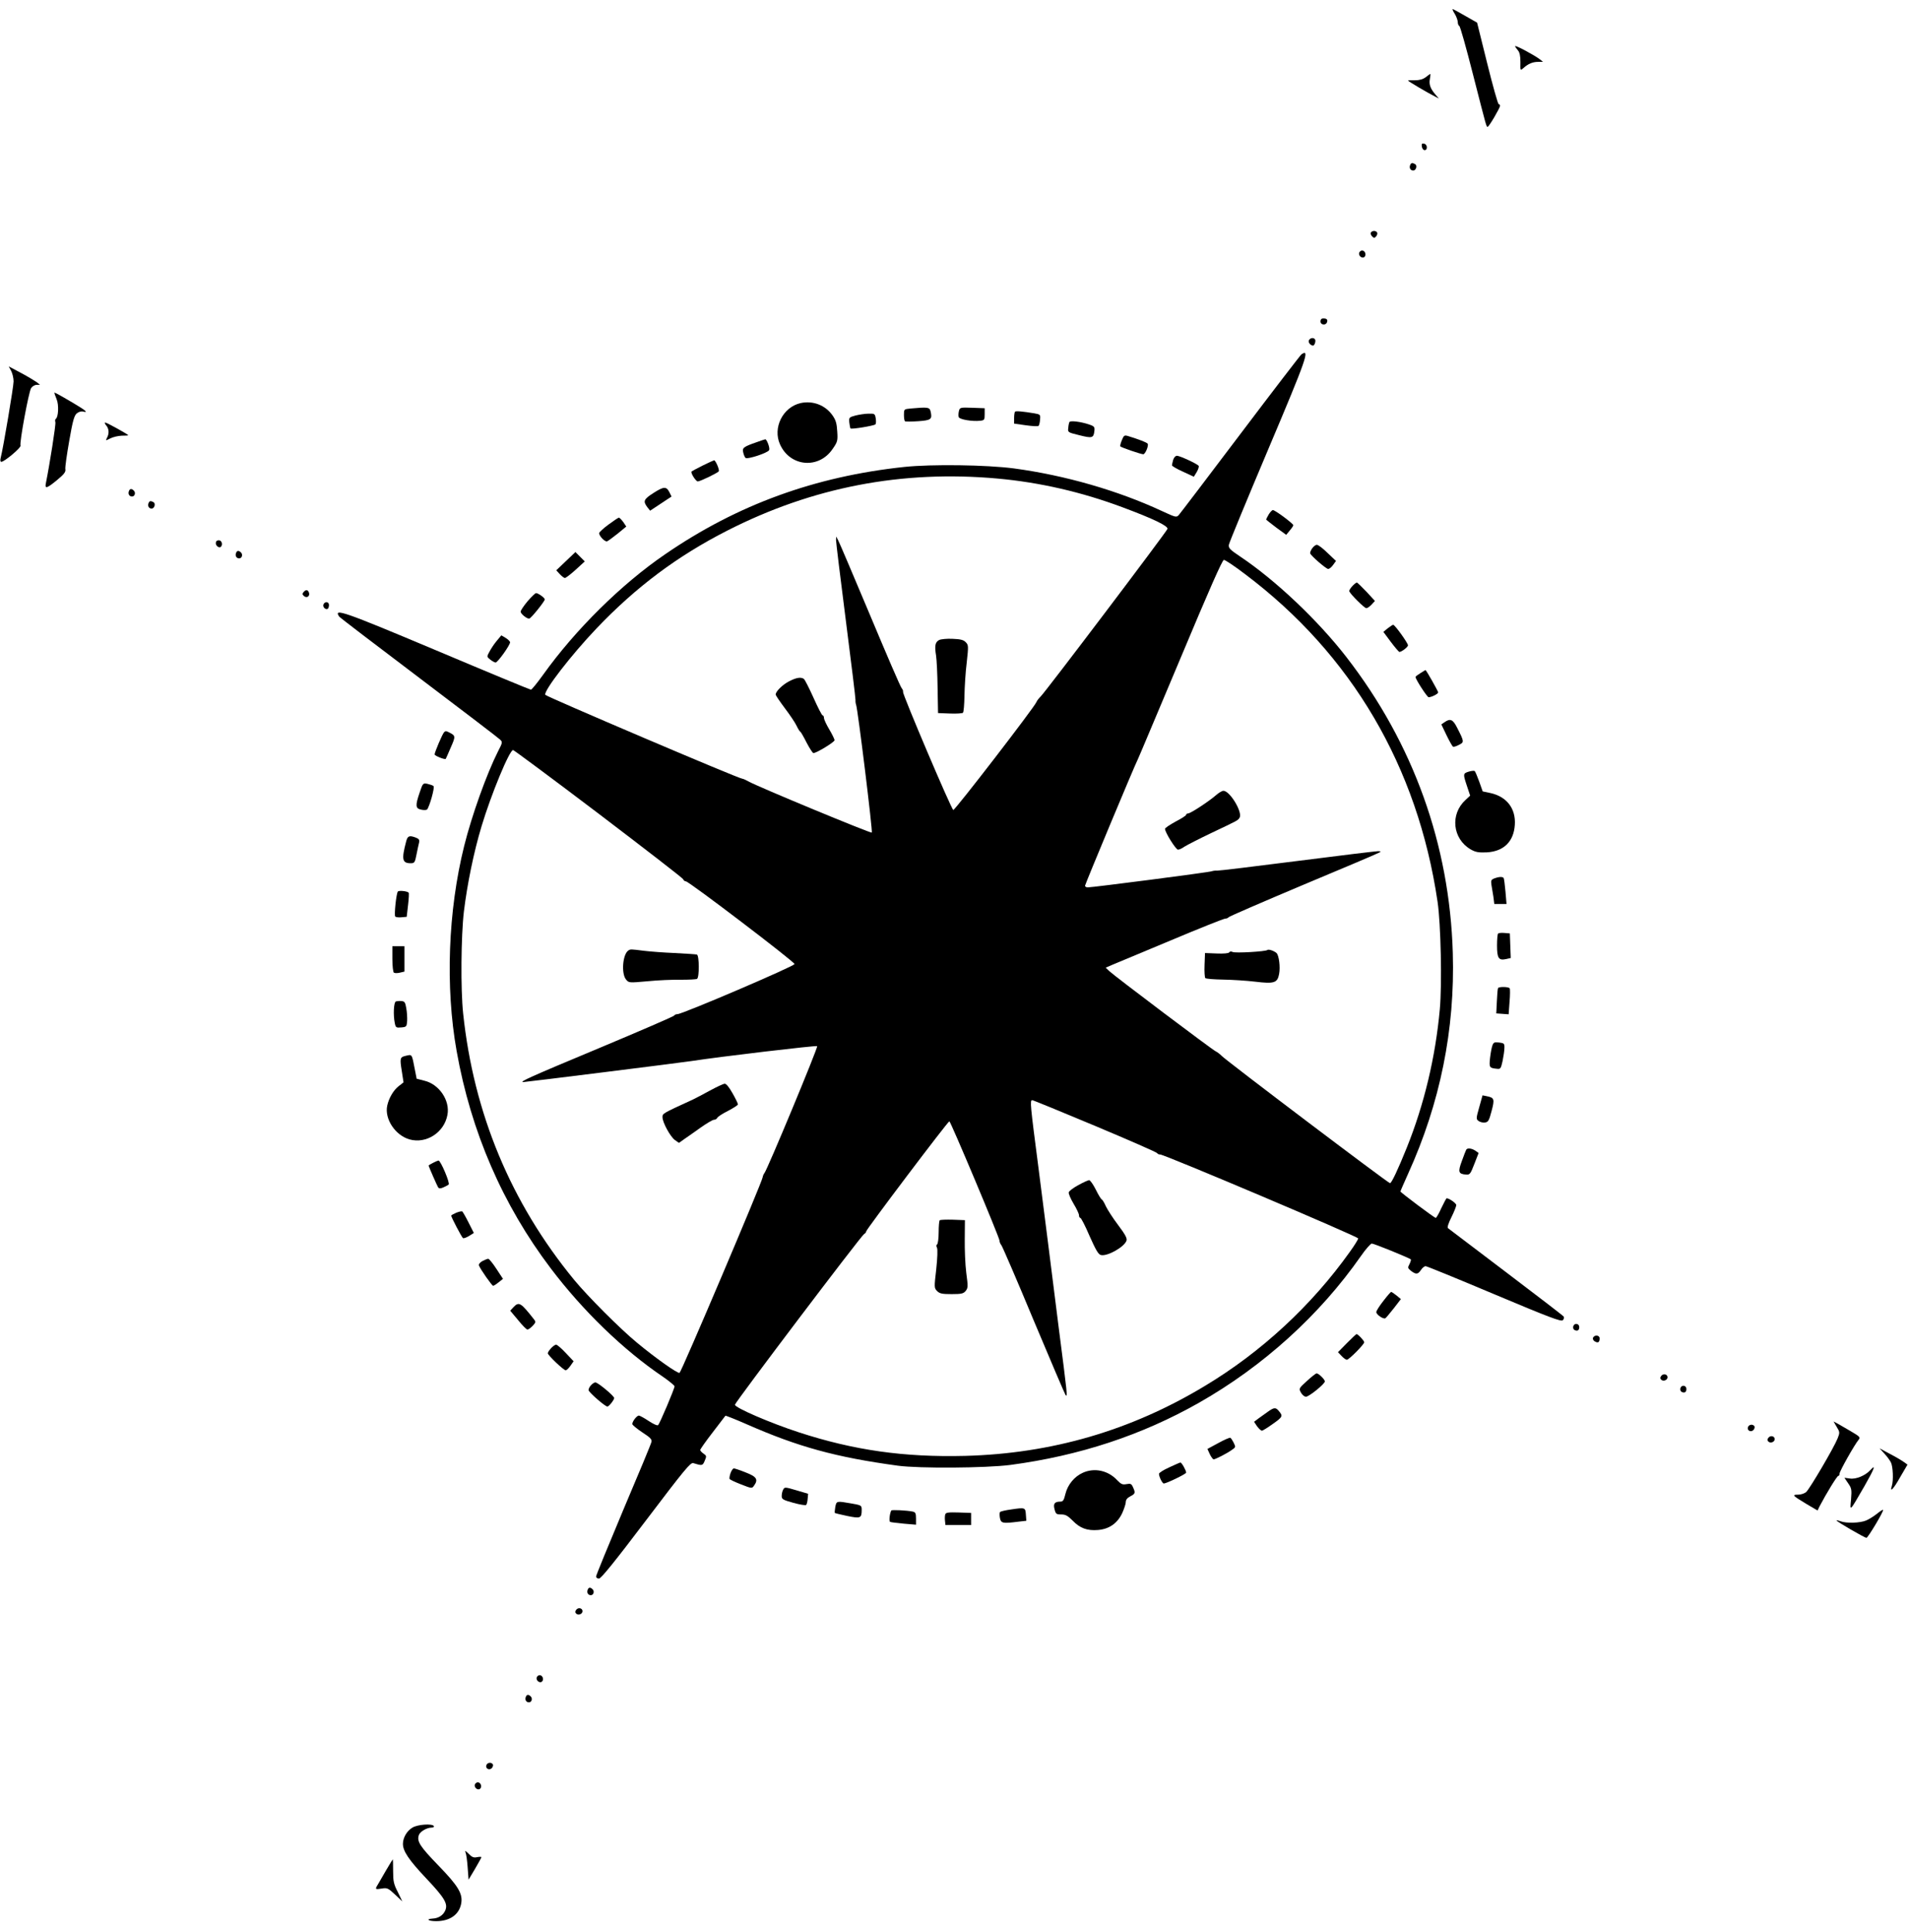 <?xml version="1.0" standalone="no"?>
<!DOCTYPE svg PUBLIC "-//W3C//DTD SVG 20010904//EN"
 "http://www.w3.org/TR/2001/REC-SVG-20010904/DTD/svg10.dtd">
<svg version="1.0" xmlns="http://www.w3.org/2000/svg"
 width="1265pt" height="1280pt" viewBox="0 0 1265 1280"
 preserveAspectRatio="xMidYMid meet">
<g transform="translate(0,1280) scale(0.1,-0.1)"
fill="#000000" stroke="none">
<path d="M9640 12708 c11 -18 20 -43 20 -55 0 -12 5 -23 10 -25 6 -2 46 -145
90 -318 92 -359 89 -350 98 -350 9 0 82 125 82 139 0 6 -4 11 -9 11 -5 0 -39
121 -76 270 l-67 270 -79 45 c-43 25 -80 45 -83 45 -3 0 3 -15 14 -32z"/>
<path d="M10040 12494 c0 -4 8 -16 18 -27 12 -14 17 -36 17 -78 -1 -58 -1 -58
20 -40 31 28 61 41 97 41 l33 0 -24 19 c-36 27 -161 94 -161 85z"/>
<path d="M9447 12288 c-19 -14 -42 -20 -73 -20 -24 1 -44 0 -44 -2 0 -4 130
-81 180 -106 l25 -13 -21 24 c-35 40 -46 69 -39 105 3 19 5 34 3 34 -2 0 -16
-10 -31 -22z"/>
<path d="M9422 11828 c2 -12 10 -23 18 -23 22 0 19 39 -3 43 -15 3 -18 -1 -15
-20z"/>
<path d="M9344 11705 c-7 -18 3 -35 21 -35 18 0 28 32 13 42 -19 11 -28 10
-34 -7z"/>
<path d="M9084 11259 c-3 -6 0 -17 8 -25 13 -13 16 -13 27 0 7 8 10 20 6 26
-8 13 -32 13 -41 -1z"/>
<path d="M9007 11126 c-8 -20 20 -43 35 -28 14 14 3 42 -16 42 -7 0 -16 -6
-19 -14z"/>
<path d="M8750 10670 c0 -23 35 -28 43 -6 7 18 -1 26 -25 26 -11 0 -18 -7 -18
-20z"/>
<path d="M8673 10544 c-5 -14 11 -33 28 -34 10 0 20 31 13 41 -9 15 -34 10
-41 -7z"/>
<path d="M8624 10452 c-6 -4 -188 -241 -404 -527 -216 -286 -400 -528 -409
-538 -16 -17 -21 -15 -112 27 -290 135 -639 236 -979 282 -182 24 -545 29
-727 10 -593 -63 -1106 -250 -1583 -577 -292 -199 -598 -502 -811 -800 -39
-54 -75 -99 -81 -99 -5 0 -288 117 -629 261 -613 258 -682 282 -641 223 4 -6
241 -187 527 -403 286 -216 528 -401 538 -411 18 -17 18 -19 -13 -79 -76 -151
-174 -425 -224 -626 -107 -429 -126 -936 -50 -1360 95 -534 305 -1019 624
-1440 211 -279 480 -540 742 -717 42 -29 77 -58 78 -64 0 -15 -97 -245 -109
-257 -5 -5 -30 6 -62 27 -30 20 -59 36 -66 36 -13 0 -43 -38 -43 -56 0 -6 30
-31 66 -55 53 -34 65 -47 61 -63 -2 -12 -86 -214 -186 -449 -99 -236 -181
-435 -181 -443 0 -8 9 -14 19 -14 14 0 103 110 312 386 254 335 295 385 313
379 59 -18 62 -18 76 16 13 30 12 33 -8 47 -12 8 -22 19 -22 24 0 5 37 58 82
116 45 59 83 109 85 111 1 2 65 -23 140 -56 341 -150 591 -219 1003 -275 142
-19 582 -16 745 5 458 61 871 197 1250 412 426 242 800 581 1073 972 31 45 64
82 72 83 15 0 248 -95 259 -105 2 -3 -2 -17 -9 -31 -13 -24 -12 -27 10 -45 33
-25 46 -24 66 6 9 14 23 25 31 25 8 0 213 -84 455 -186 366 -154 443 -183 454
-172 7 7 10 18 6 24 -4 6 -176 138 -382 294 -206 156 -379 287 -385 292 -6 5
3 33 23 73 18 36 32 72 32 80 0 12 -47 45 -64 45 -2 0 -18 -29 -35 -65 -16
-36 -33 -65 -37 -65 -9 0 -234 169 -234 175 0 3 23 56 51 118 212 467 311 956
296 1462 -21 718 -261 1388 -705 1961 -189 244 -470 510 -705 667 -67 45 -77
55 -74 77 2 14 120 299 261 633 256 605 278 669 220 629z m-2014 -823 c278
-25 558 -89 830 -191 204 -76 303 -124 296 -143 -8 -22 -813 -1086 -840 -1110
-12 -12 -25 -28 -28 -37 -14 -35 -541 -719 -551 -715 -13 4 -337 767 -333 782
2 6 -2 17 -9 25 -8 8 -102 227 -210 485 -109 259 -203 481 -211 495 l-13 25
-1 -24 c0 -13 29 -253 65 -533 36 -281 65 -518 64 -527 -1 -9 1 -23 4 -31 11
-27 111 -840 104 -847 -7 -6 -755 304 -815 338 -18 10 -38 19 -43 19 -23 0
-1301 545 -1306 556 -10 28 173 265 340 440 262 275 536 480 868 649 564 287
1155 401 1789 344z m1640 -633 c706 -531 1144 -1276 1276 -2171 22 -148 30
-547 15 -712 -29 -319 -104 -632 -219 -918 -58 -144 -101 -235 -111 -235 -12
0 -1090 815 -1116 844 -12 12 -29 25 -38 29 -20 8 -670 498 -706 532 l-24 23
39 17 c21 9 196 82 388 162 192 81 356 146 365 146 9 0 19 4 22 9 3 5 225 101
493 214 268 112 495 208 504 214 15 8 14 9 -6 10 -13 0 -254 -29 -535 -65
-282 -36 -521 -65 -532 -64 -11 1 -27 -1 -35 -4 -15 -7 -789 -107 -822 -107
-10 0 -18 5 -18 11 0 9 328 796 350 838 5 9 131 310 282 668 192 459 278 653
288 653 9 0 72 -42 140 -94z m-4284 -1587 c305 -232 558 -427 561 -435 3 -8
11 -14 18 -14 20 0 720 -533 720 -548 0 -14 -743 -332 -776 -332 -9 0 -19 -4
-21 -9 -1 -5 -226 -102 -498 -216 -460 -192 -533 -225 -502 -225 16 0 1032
127 1112 139 195 30 830 105 835 99 7 -7 -332 -823 -350 -842 -5 -6 -10 -18
-11 -26 -2 -28 -539 -1292 -551 -1297 -13 -5 -158 97 -282 200 -112 92 -328
309 -417 417 -419 511 -665 1102 -735 1765 -17 159 -14 513 5 675 22 182 66
396 117 565 64 213 185 505 209 505 5 0 260 -189 566 -421z m3292 -2070 c224
-94 409 -175 410 -180 2 -5 11 -9 20 -9 29 0 1312 -544 1312 -556 0 -7 -25
-47 -56 -90 -253 -355 -586 -663 -959 -887 -490 -296 -1017 -449 -1590 -464
-404 -10 -736 37 -1101 156 -190 62 -424 163 -424 183 1 16 836 1120 856 1131
8 4 14 13 14 18 0 12 541 729 551 729 8 0 332 -770 332 -790 0 -8 5 -22 12
-30 7 -8 104 -233 215 -500 112 -267 207 -489 211 -494 14 -15 13 -7 -46 451
-30 235 -61 482 -69 548 -8 66 -38 296 -65 510 -54 415 -57 445 -41 445 6 0
194 -77 418 -171z"/>
<path d="M6223 8559 c-26 -14 -31 -37 -20 -104 4 -27 9 -124 10 -215 l3 -165
78 -3 c44 -2 83 1 87 5 5 5 9 55 10 113 1 58 7 157 15 220 12 110 12 116 -7
135 -14 15 -35 20 -86 22 -38 2 -78 -2 -90 -8z"/>
<path d="M5228 8285 c-44 -23 -88 -67 -88 -87 0 -6 28 -47 61 -91 34 -45 69
-97 78 -117 9 -19 20 -37 24 -38 4 -2 23 -35 42 -73 20 -38 40 -69 45 -69 21
0 140 73 140 85 0 8 -16 40 -35 72 -19 32 -35 66 -35 76 0 9 -4 17 -9 17 -5 0
-32 53 -61 118 -29 64 -57 120 -64 124 -20 13 -50 8 -98 -17z"/>
<path d="M8058 7531 c-47 -41 -169 -121 -185 -121 -7 0 -13 -4 -13 -9 0 -5
-31 -25 -70 -45 -38 -21 -70 -42 -70 -48 0 -24 72 -138 86 -138 9 0 28 9 43
20 16 10 95 51 177 90 183 87 176 83 188 102 22 35 -64 178 -107 178 -9 0 -31
-13 -49 -29z"/>
<path d="M8398 6505 c-10 -10 -213 -22 -230 -13 -10 5 -19 4 -23 -3 -4 -6 -37
-9 -83 -7 l-77 3 -3 -79 c-2 -44 1 -83 5 -87 5 -5 58 -9 118 -10 60 -1 156 -7
214 -14 124 -15 146 -8 157 51 9 47 -1 123 -17 139 -17 15 -53 27 -61 20z"/>
<path d="M4164 6502 c-38 -25 -48 -152 -16 -192 19 -23 19 -23 143 -12 68 7
167 11 220 10 53 0 101 2 108 6 16 10 15 155 -1 161 -7 2 -73 6 -147 10 -73 3
-165 10 -205 15 -87 11 -88 11 -102 2z"/>
<path d="M4705 5574 c-44 -24 -95 -51 -114 -60 -203 -93 -201 -92 -201 -117 0
-34 51 -128 82 -151 l27 -19 38 27 c21 14 70 49 108 76 39 27 77 50 86 50 9 0
19 6 22 13 3 7 35 28 71 46 36 19 66 38 66 43 0 6 -16 39 -36 74 -23 41 -42
64 -52 63 -10 -1 -53 -21 -97 -45z"/>
<path d="M7145 4947 c-33 -18 -61 -39 -63 -48 -2 -9 13 -43 32 -75 20 -33 36
-67 36 -76 0 -10 4 -18 9 -18 5 0 33 -54 61 -120 41 -92 58 -122 75 -126 42
-11 157 54 170 96 5 15 -10 42 -56 103 -34 45 -70 101 -81 124 -10 23 -22 43
-27 45 -5 2 -23 31 -40 66 -17 34 -37 62 -44 62 -6 0 -39 -15 -72 -33z"/>
<path d="M6227 4714 c-4 -4 -7 -40 -7 -80 0 -40 -5 -76 -10 -79 -6 -4 -7 -13
-1 -23 5 -10 3 -68 -5 -142 -14 -121 -14 -125 6 -145 17 -17 34 -20 96 -20 65
0 78 3 93 21 16 20 16 30 4 120 -7 55 -11 155 -10 224 l1 125 -80 3 c-44 1
-83 0 -87 -4z"/>
<path d="M74 10342 c9 -17 16 -48 16 -69 0 -35 -68 -438 -85 -505 -5 -18 -3
-28 4 -28 20 0 132 94 127 107 -8 19 54 355 70 381 8 12 24 22 37 22 l22 0
-22 18 c-13 9 -59 37 -104 61 l-81 43 16 -30z"/>
<path d="M360 10197 c0 -3 7 -21 15 -42 16 -37 12 -119 -5 -130 -5 -3 -6 -13
-3 -23 4 -15 -38 -280 -63 -404 -8 -39 6 -35 74 21 47 39 59 54 55 73 -2 13
10 97 26 188 23 133 33 167 50 181 12 10 30 15 41 12 38 -10 19 7 -62 55 -102
60 -128 74 -128 69z"/>
<path d="M5305 10129 c-118 -27 -186 -164 -136 -274 67 -149 258 -165 349 -29
32 46 34 54 30 115 -3 52 -9 75 -31 106 -47 68 -130 100 -212 82z"/>
<path d="M6033 10093 c-43 -4 -43 -5 -43 -43 0 -21 3 -40 8 -42 4 -2 43 -2 87
1 86 6 94 13 81 67 -7 26 -19 27 -133 17z"/>
<path d="M6354 10075 c-3 -14 -4 -31 -1 -39 6 -16 92 -30 142 -24 28 3 30 6
30 43 l0 40 -82 3 c-81 3 -83 2 -89 -23z"/>
<path d="M6726 10072 c-3 -3 -6 -22 -6 -42 l0 -37 78 -11 c42 -6 80 -8 84 -4
4 4 9 23 10 42 3 33 1 34 -37 41 -78 13 -124 17 -129 11z"/>
<path d="M5670 10047 c-44 -12 -45 -13 -42 -47 2 -19 6 -37 8 -39 6 -7 157 18
165 27 4 4 5 22 2 40 -5 30 -7 32 -47 31 -22 0 -61 -6 -86 -12z"/>
<path d="M7087 10004 c-3 -5 -7 -22 -8 -39 -4 -30 -3 -30 74 -49 84 -21 94
-19 99 29 3 26 -1 31 -37 43 -54 18 -121 26 -128 16z"/>
<path d="M703 9982 c19 -21 22 -54 6 -83 -10 -20 -10 -20 22 -4 17 9 51 17 75
18 24 0 44 1 44 3 0 5 -142 84 -152 84 -6 0 -4 -8 5 -18z"/>
<path d="M7434 9883 c-8 -19 -13 -38 -10 -41 8 -8 137 -52 152 -52 13 0 37 57
29 70 -5 8 -62 30 -128 50 -26 8 -30 6 -43 -27z"/>
<path d="M5014 9870 c-87 -30 -97 -38 -89 -68 3 -15 10 -31 15 -36 12 -12 151
34 157 52 6 14 -16 72 -26 71 -3 0 -29 -9 -57 -19z"/>
<path d="M7774 9753 c-4 -16 -8 -32 -8 -36 -1 -5 32 -24 72 -42 l73 -34 19 31
c10 17 16 36 13 41 -8 13 -125 67 -144 67 -10 0 -20 -12 -25 -27z"/>
<path d="M4656 9715 c-38 -19 -71 -37 -73 -39 -9 -8 28 -66 41 -66 16 0 133
57 139 67 6 10 -21 73 -31 73 -4 -1 -38 -16 -76 -35z"/>
<path d="M4328 9532 c-62 -40 -68 -53 -39 -92 l19 -24 71 47 71 47 -15 30
c-20 38 -37 37 -107 -8z"/>
<path d="M854 9545 c-7 -18 3 -35 21 -35 18 0 26 25 12 39 -15 15 -27 14 -33
-4z"/>
<path d="M984 9465 c-7 -18 3 -35 21 -35 18 0 28 32 13 42 -19 11 -28 10 -34
-7z"/>
<path d="M8407 9391 c-9 -16 -17 -31 -17 -33 0 -2 30 -26 66 -53 l67 -49 23
28 c13 15 24 31 24 36 0 10 -120 100 -135 100 -6 0 -18 -13 -28 -29z"/>
<path d="M4032 9324 c-34 -25 -62 -51 -62 -57 1 -20 39 -59 53 -54 6 2 38 26
70 51 l57 47 -20 30 c-12 16 -25 29 -29 29 -4 0 -35 -21 -69 -46z"/>
<path d="M1430 9201 c0 -19 23 -35 34 -24 14 15 5 43 -14 43 -13 0 -20 -7 -20
-19z"/>
<path d="M8694 9165 c-9 -13 -14 -28 -12 -32 7 -18 106 -103 119 -103 8 0 23
12 33 27 l19 26 -56 53 c-30 30 -62 54 -71 54 -8 0 -23 -11 -32 -25z"/>
<path d="M1564 9135 c-7 -18 3 -35 21 -35 18 0 26 25 12 39 -15 15 -27 14 -33
-4z"/>
<path d="M3749 9081 l-63 -60 24 -26 c13 -14 28 -25 34 -25 6 1 38 25 71 55
l60 55 -31 31 -31 31 -64 -61z"/>
<path d="M8961 8916 c-13 -14 -22 -29 -20 -34 8 -20 100 -112 113 -112 7 0 23
11 35 24 l22 24 -56 61 c-32 33 -60 61 -64 61 -4 0 -18 -11 -30 -24z"/>
<path d="M2011 8876 c-9 -10 -8 -16 4 -26 19 -16 41 1 32 24 -8 20 -21 20 -36
2z"/>
<path d="M3496 8816 c-25 -30 -46 -61 -46 -69 0 -14 41 -48 57 -46 11 0 103
115 103 127 0 11 -44 42 -58 42 -5 0 -30 -24 -56 -54z"/>
<path d="M2143 8794 c-6 -16 15 -37 29 -28 4 3 8 14 8 25 0 23 -28 26 -37 3z"/>
<path d="M9196 8637 l-29 -24 49 -66 c27 -36 53 -66 57 -67 14 0 57 32 57 44
0 15 -87 136 -98 136 -4 0 -20 -11 -36 -23z"/>
<path d="M3292 8554 c-17 -20 -38 -52 -48 -71 -19 -34 -19 -35 5 -54 13 -10
29 -19 35 -19 14 0 96 115 96 134 0 6 -13 19 -29 29 l-29 17 -30 -36z"/>
<path d="M9413 8340 c-18 -11 -33 -22 -33 -26 0 -15 77 -134 87 -134 19 0 63
22 63 32 0 8 -79 148 -84 148 0 0 -16 -9 -33 -20z"/>
<path d="M9573 8015 l-22 -15 35 -73 c19 -39 38 -73 43 -75 6 -2 23 4 40 13
34 17 34 21 -14 114 -27 54 -45 62 -82 36z"/>
<path d="M2942 7947 c-12 -14 -62 -132 -62 -146 0 -9 69 -37 74 -29 1 1 16 35
33 75 33 75 33 78 -13 101 -17 9 -24 9 -32 -1z"/>
<path d="M9733 7687 c-39 -12 -39 -15 -12 -96 l21 -63 -31 -29 c-103 -94 -86
-257 34 -327 33 -19 52 -22 106 -20 113 6 180 71 187 183 7 107 -53 186 -161
210 l-52 11 -23 65 c-13 35 -26 67 -30 70 -4 3 -22 1 -39 -4z"/>
<path d="M2781 7549 c-30 -88 -28 -106 10 -114 17 -4 34 -3 39 1 16 18 52 146
43 155 -5 5 -23 11 -40 15 -30 6 -31 5 -52 -57z"/>
<path d="M2691 7223 c-31 -118 -26 -143 31 -143 24 0 28 5 38 58 6 31 14 67
17 79 4 18 -1 25 -22 33 -43 16 -54 12 -64 -27z"/>
<path d="M9901 6979 c-20 -8 -22 -14 -18 -42 3 -17 9 -53 13 -79 l6 -48 41 0
40 0 -7 82 c-4 44 -9 85 -12 90 -7 10 -32 9 -63 -3z"/>
<path d="M2636 6892 c-11 -18 -25 -157 -17 -165 5 -5 24 -7 42 -5 l34 3 9 78
c5 42 7 79 4 82 -11 11 -66 16 -72 7z"/>
<path d="M9927 6614 c-4 -4 -7 -40 -7 -79 0 -84 11 -101 60 -90 l31 7 -3 81
-3 82 -35 3 c-20 2 -39 0 -43 -4z"/>
<path d="M2600 6446 c0 -47 5 -88 10 -91 6 -4 24 -4 40 0 l30 7 0 84 0 84 -40
0 -40 0 0 -84z"/>
<path d="M9927 6253 c-3 -5 -6 -44 -8 -88 l-4 -80 41 -3 41 -3 6 82 c4 45 4
86 1 90 -6 11 -71 12 -77 2z"/>
<path d="M2623 6164 c-14 -6 -18 -89 -7 -143 6 -30 9 -32 43 -29 34 3 36 5 39
43 1 22 -1 60 -6 85 -6 38 -11 45 -32 47 -14 1 -31 -1 -37 -3z"/>
<path d="M9890 5874 c-5 -12 -12 -49 -16 -83 -7 -65 -5 -68 46 -73 23 -3 26 2
37 52 6 30 12 69 12 86 1 29 -2 32 -35 36 -30 4 -37 1 -44 -18z"/>
<path d="M2685 5803 c-34 -8 -36 -17 -23 -97 l12 -78 -32 -25 c-35 -27 -65
-79 -76 -129 -19 -88 53 -197 148 -224 111 -31 230 46 251 163 18 95 -55 203
-153 226 l-51 13 -11 56 c-22 113 -17 106 -65 95z"/>
<path d="M9802 5463 c-21 -74 -21 -79 -4 -91 9 -7 28 -12 42 -10 22 3 27 12
44 76 21 79 18 88 -30 98 l-30 6 -22 -79z"/>
<path d="M9716 5182 c-3 -5 -16 -39 -29 -75 -27 -73 -23 -86 28 -90 25 -2 29
4 55 71 l28 72 -21 15 c-24 16 -53 20 -61 7z"/>
<path d="M2868 5094 c-16 -8 -28 -16 -28 -17 0 -5 56 -133 63 -144 6 -9 14
-10 35 -1 15 7 31 15 35 19 11 8 -53 159 -67 159 -6 -1 -23 -8 -38 -16z"/>
<path d="M3023 4764 c-18 -8 -33 -16 -33 -19 0 -11 70 -144 78 -149 5 -3 23 4
40 14 l32 20 -35 69 c-19 38 -38 71 -42 74 -5 2 -23 -2 -40 -9z"/>
<path d="M3197 4444 c-18 -10 -26 -21 -23 -30 9 -24 86 -134 94 -134 4 0 20
10 36 23 l29 23 -44 67 c-24 37 -48 66 -54 66 -5 0 -23 -7 -38 -15z"/>
<path d="M9167 4180 c-26 -33 -47 -66 -47 -74 0 -17 47 -49 60 -41 5 3 30 33
56 66 l47 61 -29 24 c-16 13 -32 23 -35 24 -3 0 -27 -27 -52 -60z"/>
<path d="M3402 4138 l-21 -23 52 -62 c28 -35 56 -63 62 -63 6 0 22 11 35 25
20 21 21 27 9 42 -88 112 -100 120 -137 81z"/>
<path d="M10426 4014 c-4 -10 -1 -21 6 -26 19 -11 33 -4 33 18 0 24 -30 30
-39 8z"/>
<path d="M8925 3900 l-59 -60 24 -25 c13 -14 28 -25 35 -25 14 0 115 102 115
116 0 10 -41 54 -51 54 -3 0 -31 -27 -64 -60z"/>
<path d="M10556 3935 c-3 -8 3 -19 13 -24 21 -12 31 -5 31 21 0 22 -35 25 -44
3z"/>
<path d="M3652 3867 c-12 -13 -22 -28 -22 -34 0 -13 105 -113 119 -113 5 0 19
13 31 30 l21 30 -52 55 c-28 30 -57 55 -64 55 -6 0 -21 -10 -33 -23z"/>
<path d="M8660 3649 c-54 -49 -54 -50 -39 -77 8 -15 23 -27 33 -27 20 0 124
84 125 101 1 13 -41 54 -55 54 -5 -1 -34 -23 -64 -51z"/>
<path d="M11009 3684 c-9 -11 -9 -18 -1 -26 14 -14 42 -3 42 16 0 20 -27 27
-41 10z"/>
<path d="M3917 3622 c-10 -10 -17 -25 -17 -33 0 -13 109 -109 125 -109 10 0
44 43 45 56 0 14 -108 104 -125 104 -6 0 -19 -8 -28 -18z"/>
<path d="M11136 3604 c-4 -10 -1 -21 6 -26 19 -11 33 -4 33 18 0 24 -30 30
-39 8z"/>
<path d="M8405 3448 c-16 -12 -45 -32 -63 -45 l-32 -24 20 -30 c12 -16 26 -29
32 -29 6 0 39 21 74 46 65 46 67 51 36 87 -19 22 -30 21 -67 -5z"/>
<path d="M12171 3345 c21 -34 21 -38 6 -76 -23 -59 -184 -333 -208 -355 -11
-10 -35 -18 -54 -18 -43 0 -37 -6 56 -62 l73 -43 13 27 c45 86 116 202 124
202 5 0 9 7 9 16 0 16 101 195 127 225 12 15 6 21 -54 56 -37 22 -78 45 -90
52 l-23 12 21 -36z"/>
<path d="M11583 3344 c-8 -22 18 -37 36 -20 7 8 10 19 7 25 -10 16 -36 13 -43
-5z"/>
<path d="M11719 3274 c-9 -11 -9 -18 -1 -26 14 -14 42 -3 42 16 0 20 -27 27
-41 10z"/>
<path d="M8073 3238 l-72 -39 16 -35 c9 -19 21 -34 25 -34 12 0 88 39 120 62
27 18 27 20 13 48 -8 16 -18 31 -22 33 -5 2 -40 -13 -80 -35z"/>
<path d="M12486 3169 c18 -19 37 -45 44 -59 14 -27 18 -121 6 -157 -15 -47 11
-20 56 60 l48 82 -22 16 c-12 9 -53 34 -92 54 l-71 38 31 -34z"/>
<path d="M7748 3077 c-38 -17 -68 -36 -68 -43 0 -19 22 -64 32 -64 17 0 148
63 148 72 0 15 -30 68 -38 67 -4 0 -37 -15 -74 -32z"/>
<path d="M12394 3059 c-33 -36 -94 -62 -135 -56 l-37 5 25 -37 c23 -33 24 -42
19 -106 -8 -82 -12 -87 89 88 65 114 79 150 39 106z"/>
<path d="M4841 3039 c-6 -17 -9 -35 -6 -39 3 -5 37 -21 76 -36 69 -27 72 -28
85 -9 30 41 19 60 -54 88 -37 15 -73 27 -79 27 -6 0 -16 -14 -22 -31z"/>
<path d="M7175 3041 c-56 -25 -100 -79 -115 -140 -10 -42 -16 -51 -33 -51 -39
0 -49 -14 -39 -51 8 -31 12 -34 44 -34 28 0 43 -8 76 -41 48 -50 96 -68 168
-62 74 6 128 44 160 111 13 29 24 62 24 74 0 15 10 28 30 38 33 17 35 23 18
60 -10 23 -16 26 -43 21 -26 -5 -36 -1 -61 25 -61 66 -152 85 -229 50z"/>
<path d="M5190 2930 c-6 -10 -10 -30 -10 -43 0 -21 8 -26 77 -45 43 -12 81
-18 85 -14 4 4 9 22 10 41 l3 33 -78 23 c-74 22 -78 22 -87 5z"/>
<path d="M5535 2814 c-3 -20 -5 -37 -3 -39 2 -2 39 -11 82 -20 88 -18 96 -15
96 40 0 30 -1 31 -70 43 -97 17 -97 17 -105 -24z"/>
<path d="M6700 2798 c-36 -5 -68 -12 -73 -17 -4 -4 -4 -22 -1 -39 7 -36 18
-38 122 -25 l53 6 -3 41 c-3 47 -5 48 -98 34z"/>
<path d="M5906 2791 c-10 -18 -16 -70 -8 -75 5 -3 46 -8 90 -12 l82 -7 0 41
c0 35 -4 42 -22 46 -39 8 -139 13 -142 7z"/>
<path d="M12437 2769 c-20 -16 -52 -36 -71 -44 -40 -17 -132 -20 -170 -5 -14
5 -26 8 -26 5 0 -7 186 -115 198 -115 10 0 117 179 110 185 -2 3 -20 -9 -41
-26z"/>
<path d="M6264 2766 c-3 -8 -4 -27 -2 -43 l3 -28 85 0 85 0 0 40 0 40 -83 3
c-65 2 -84 0 -88 -12z"/>
<path d="M3894 2265 c-7 -18 3 -35 21 -35 18 0 26 25 12 39 -15 15 -27 14 -33
-4z"/>
<path d="M3819 2134 c-9 -11 -9 -18 -1 -26 14 -14 42 -3 42 16 0 20 -27 27
-41 10z"/>
<path d="M3557 1686 c-8 -20 20 -43 35 -28 14 14 3 42 -16 42 -7 0 -16 -6 -19
-14z"/>
<path d="M3484 1555 c-7 -18 3 -35 21 -35 18 0 26 25 12 39 -15 15 -27 14 -33
-4z"/>
<path d="M3223 1104 c-8 -22 18 -37 36 -20 7 8 10 19 7 25 -10 16 -36 13 -43
-5z"/>
<path d="M3147 976 c-8 -20 20 -43 35 -28 14 14 3 42 -16 42 -7 0 -16 -6 -19
-14z"/>
<path d="M2733 690 c-37 -22 -63 -67 -63 -108 0 -48 39 -106 152 -226 124
-131 147 -170 129 -214 -14 -33 -45 -53 -85 -55 -47 -3 -27 -17 24 -17 91 0
152 43 166 116 12 65 -18 116 -152 254 -121 125 -142 158 -129 199 7 24 53 51
85 51 12 0 18 5 15 10 -11 18 -108 11 -142 -10z"/>
<path d="M3085 525 c5 -11 11 -56 14 -100 l6 -80 43 72 c23 39 42 74 42 77 0
3 -13 3 -29 0 -22 -5 -34 0 -56 23 -21 21 -26 23 -20 8z"/>
<path d="M2559 408 c-23 -40 -48 -83 -55 -95 -20 -32 -18 -34 25 -27 37 6 43
3 88 -39 l49 -46 -30 62 c-27 52 -31 72 -31 139 0 43 -1 78 -2 78 -1 0 -21
-33 -44 -72z"/>
</g>
</svg>
